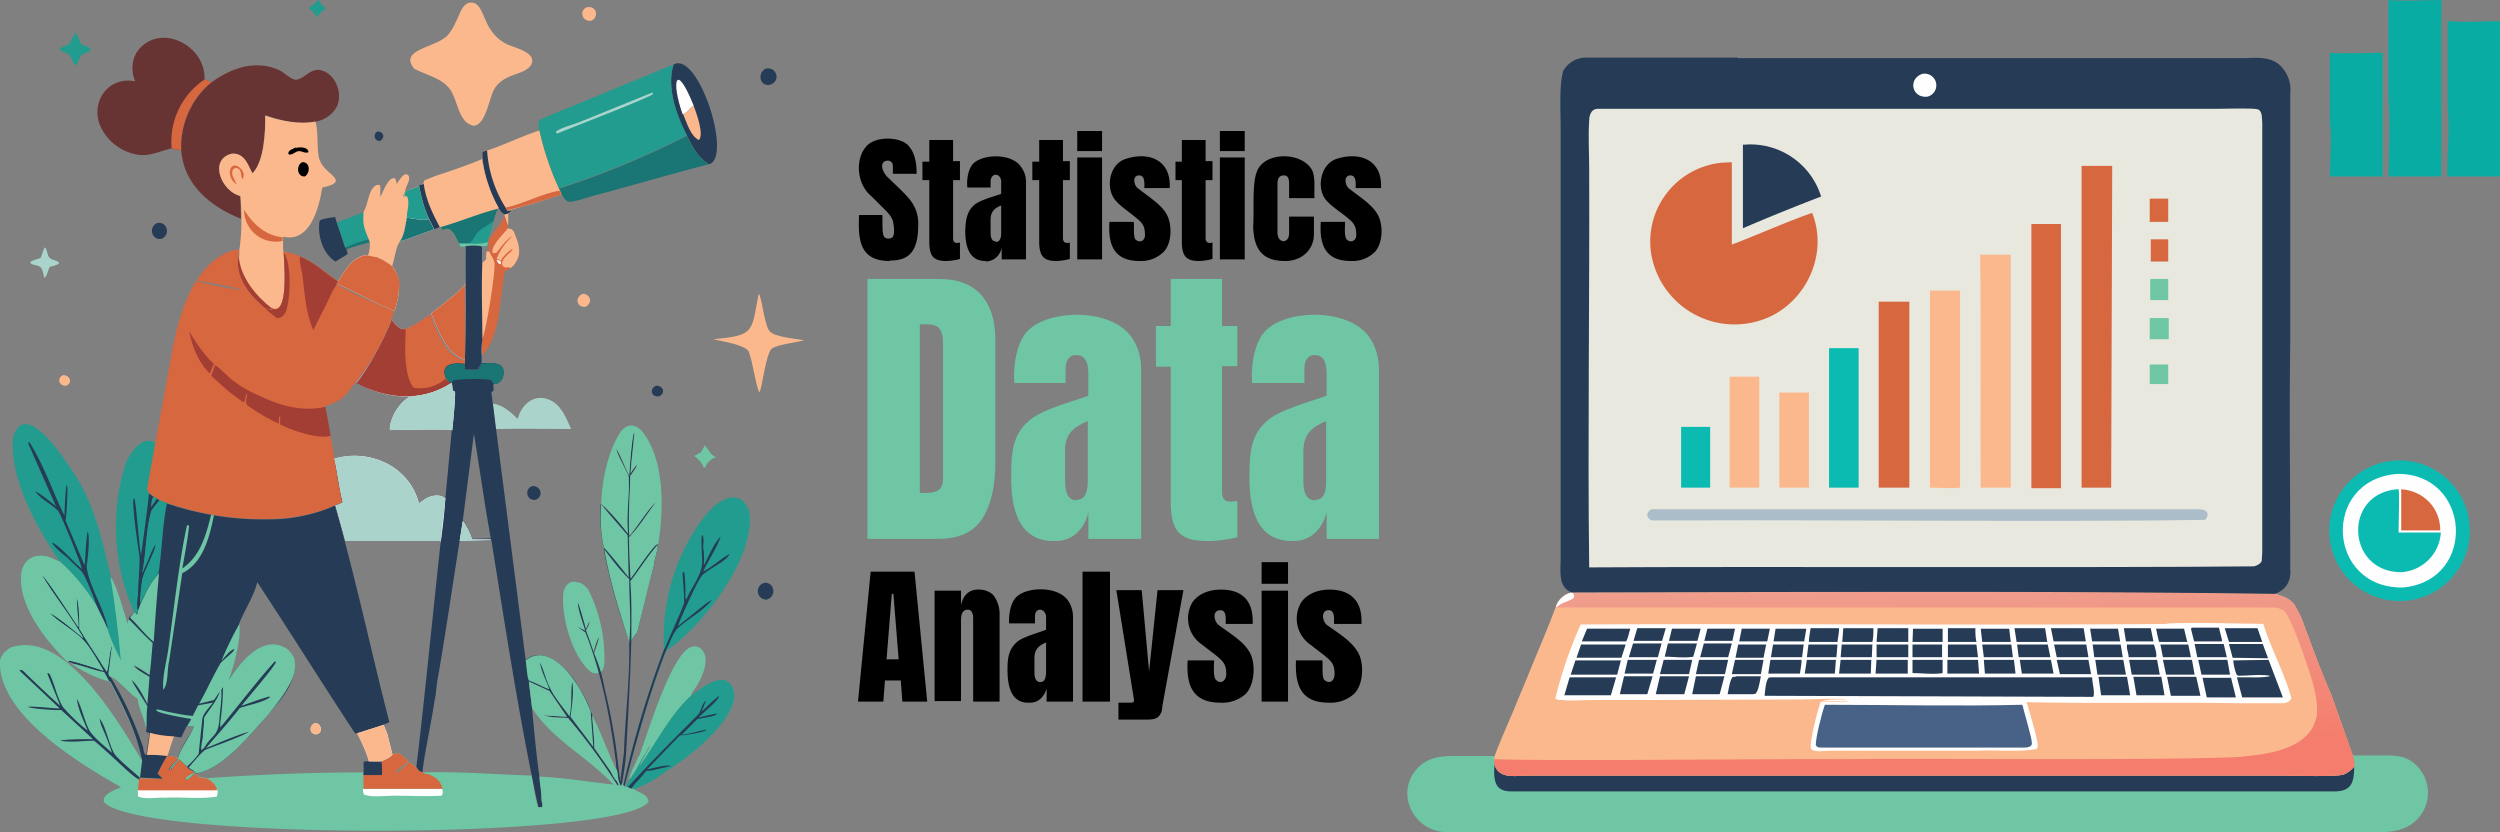 <svg xmlns="http://www.w3.org/2000/svg" data-name="Layer 1" viewBox="0 0 473.2 157.5"><rect x="0" y="0" width="473.2" height="157.5" fill="#808080" stroke="none"/><defs><linearGradient id="a" x1="4984.2" x2="4968.9" y1="-1866.3" y2="-1342" gradientTransform="matrix(.07 0 0 -.07 -.7 12)" gradientUnits="userSpaceOnUse"><stop offset="0" stop-color="#f47d6d"/><stop offset="1" stop-color="#efa392"/></linearGradient></defs><path d="M96.1 42.6c-.3-.6-.3-1.2-.6-1.7v-.3l.7-.2v2.2Z" fill="#fcb88d"/><path d="M71.4 24.9c1.2-.1 1.6 1.2.5 1.8-1 0-1.4-1.2-.5-1.8Z" fill="#263b56"/><path d="M12 71c1.2 0 1.8 1.4.6 2-1.3.2-2-1.3-.7-2Z" fill="#fcb88d"/><path d="M124.2 73c1.4 0 1.8 1.4.6 2-1.5.3-2-1.4-.6-2Z" fill="#263b56"/><path d="M60.2 0c.6.7.7 1.1 1.6 1.6A5 5 0 0 0 60 3.3c-.4-.7-1-1.3-1.6-1.8.7-.4 1.2-.8 1.7-1.5Z" fill="#219c8e"/><path d="M110.4 55.6c1.6.2 1.7 2 .3 2.5-1.7 0-1.9-2-.3-2.5Zm.6-54.2c1.8-.5 2.5 1.7 1 2.5-1.7.4-2.5-1.8-1-2.5Z" fill="#fcb88d"/><path d="M100.8 92c1.7 0 2.1 2 .6 2.6-1.8.3-2.2-2.2-.6-2.6Zm-71-49.8c1.9-.3 2.5 2.3.8 3-1.9.4-2.6-2.3-.8-3Z" fill="#263b56"/><path d="M133.4 84.3c.7.7 1 1.8 2.1 2.2-.9.4-1.7 1-2 2h-.3c-.4-1-1-1.6-1.8-2.2l1.3-.7.7-1.3Z" fill="#6ec6a4"/><path d="M144.8 110.3c1.9 0 2.2 2.7.3 3.2-2 0-2.3-2.8-.3-3.2Zm.1-97.3c2-.5 3 2.2 1 3-2 .6-2.7-2.1-1-3Z" fill="#263b56"/><path d="M8.5 46.8c.5.5.4 1.6.9 2 .4.5 1.5.4 1.8 1-.3.4-1.3.6-1.8.7-.3.6-.5 1.8-1 2.1-.2-.5-.2-1.2-.5-1.7-.4-.9-1.7-.5-2.2-1.2.3-.5 1.5-.6 2-.9.3-.6.4-1.4.8-2Z" fill="#aad3cc"/><path d="M14.2 6.2c.6.5.8 1.5 1.2 2.2.6.3 1.5.3 1.8 1-.2.4-1.3.8-1.8 1l-1 2c-.6-.2-.8-1.6-1.3-2-.3-.5-1.8-.6-1.8-1.2.5-.4 1.2-.6 1.8-.8l1.1-2.2ZM69 40.1c-.2 2.6 0 2.7 1 5.2l.2.5c-1.5.4-3.2.8-4.6 1.4l-.2-.4a54 54 0 0 1-1.6-4.7l5.2-2Z" fill="#219c8e"/><path d="m70 45.3.2.5c-1.5.4-3.2.8-4.6 1.4l-.2-.4c1.5-.6 3-1.2 4.5-1.5Z" fill="#1a7674"/><path d="m63.4 41 .3 1 1.6 4.8.3.4.2.9-2.3 1.4c-2.4-1.4-3.5-5.1-3-7.7.3-.4 2.2-.6 2.8-.7Z" fill="#263b56"/><path d="M98 79.3c.6-2.6 3-4.8 5.8-3.7 2.3.8 3.4 3.5 4.3 5.6-4.7 0-9.5-.1-14.3 0l-.5-4.8c1.8.2 3.4 1.6 4.7 2.9Z" fill="#aad3cc"/><path d="M143.6 55.6c.6.5 1 5.6 2 7 .8 1.2 5 1.5 6.6 1.8-1.7.5-4.5.7-6 1.5-1.3.8-1.9 7.8-2.5 8.4-.9-2.4-1.1-5.4-2-7.8-.8-1.3-5.2-1.9-6.7-2.3 7.9-.7 7.2-1.3 8.6-8.6Z" fill="#fcb88d"/><path d="M112 127.3c-3.6-2.7-5.7-10.3-5.4-14.6 0-1.4 1-3 2.6-2.5 1 .1 1.6.7 2.2 1.5a29 29 0 0 1 3 13.7c0 .7-.2 1.3-.7 1.9a46 46 0 0 1-1.2-3.6c.1-.5 1-2.8.8-3-.4.8-.7 1.8-1 2.8-.4-1.4-.8-2.8-1.4-4.2.3-.5.6-1 .7-1.7l-.7 1.5c-.4-1.7-1-3.4-1.5-5 0 1.2 1 4 1.4 5.3l-1.4-.7 1.5 1c1 2.4 1.7 5 2.5 7.6-.5.2-.9.2-1.4 0Zm9 15.8c1.7-4.6 5.6-17.7 9.2-20.3.9-.7 2.3-.6 2.9.5 1.2 1.8-.2 4.8-1.2 6.5-.3.5-1 1.3-1.1 1.9-3.9 3.5-6.8 9.3-9.8 13.5.3-1.2 1.4-2.6 2-4h-.1c-.4.7-.7 1.5-1.2 2.1-.8 1.5-1.5 3-2.6 4.3 0-1 1.4-3.5 1.8-4.5Z" fill="#6ec6a4"/><path d="M127.5 12.2c4.7-2.6 11.2 17.7 6.7 18.9-2.2-1.4-3-3.1-4.2-5.5-2-3.7-3.9-9.2-2.5-13.4Z" fill="#263b56"/><path d="M131.3 20c.5 1.4 2 5.4 1 6.5-1.6-.7-2.3-3.3-3-4.9.9-.3 1.2-1.2 2-1.6Z" fill="#fcb88d"/><path d="M129.2 21.6c-2.2-6.2-1.3-10.1 2.1-1.6-.8.4-1.1 1.3-2 1.6Z" fill="#fefefe"/><path d="M77 37c.3.4.3 1 .3 1.3 0 1-.1 2-.3 2.9-.3 1.7-.4 3-1.3 4.5-.8 1-1 3.4-1.5 4.7l-.3-.2-.5-.4-.3-.2-.3-.2-.3-.2-1.3-.5H71l-1-.3h-1c.3 0 .5 0 .7-.2a6 6 0 0 0 .3-2.3l-.2-.6c-1-2.5-1.1-2.6-1-5.2 1-1.5.8-4.2 2.5-5.1h.6c.2.4 0 1.7.1 2.2.5-.8 1.6-4 2.8-3.4.2.3.2.6.3 1 .4-.6 1-1.6 1.6-1.8.3 0 .4 0 .6.2.5.9-.5 2-.6 2.9v.1c-.1.3-.4.7-.4 1 .3-.1.3-.2.5-.1Z" fill="#fcb88d"/><path d="M98.2 48.1v.3c-.4 1-.7 1.8-1.7 2.4-.4.3-.6.5-1 .5l-1 7.7c-.4 2.8-1.2 6.2-3.3 8.3V49.6c.2 0 .4 0 .5-.2.3-.3.4-.4.3-.8l.1-1h.5c-.2-.7-.1-1.6-.1-2.3 1-1.4 2.3-2.7 3-4.4.3.5.3 1.1.6 1.7l.1.7c.7 0 1.1.5 1.3 1.2.5 1.2.8 2.3.7 3.7Z" fill="#d7673f"/><path d="M94 49.2c.3 0 .5.1.8.3v.5h-.2c-.3-.1-.5-.5-.6-.8Z" fill="#fefefe"/><path d="M96.2 43.3c.8-.1 1.1.5 1.3 1.2.6 1.3.9 2.5.7 3.9-.4 1-.7 1.8-1.7 2.4v-.2h-1c-1.5-.9.9-2.6 1.5-3.3V47h.1v.1H97c-.9.5-1.7 1.4-2.3 2.3-.2-.2-.4-.4-.7-.4.6-1.7 1.8-3.2 3.1-4.4-1.4.8-2.1 2-3.2 3.3h-.5s-.2 0-.2-.2c-.1-1.5 2.2-3.4 3-4.6Zm-4.8 20.6-.2.2V49.6c.2 0 .4 0 .5-.2.3-.3.4-.4.3-.8l.1-1h.5c.3.7.9 1.4 1 2.2.2 1.7-1.5 12.3-2.2 14Z" fill="#fcb88d"/><path d="M130 25.6c1.1 2.4 2 4 4.2 5.5-4.2 1-16 4.4-20.5 5.6-1.8.4-4 1.3-5.8 1.5-.8.1-1.2-.9-1.6-1.4l-.4-.7-.1-.4a163 163 0 0 0 24.2-10Z" fill="#1a7674"/><path d="M119.1 90c0-1.3.5-7 .8-8h.1c-.1 2.5-.5 5-.7 7.6l1.3-1.7c-.2.7-1 1.6-1.3 2.2 0 3.8-.4 7.5-.1 11.3 1.1-1.2 4-5.7 4.8-6.3v.1c-1.6 2.2-3 4.6-5 6.5l.3 7.8c1-1.3 4-5.9 5-6.5h.2v.1c0 1.3-.7 2.8-.7 4-1.3 4-2.1 8.4-3.2 12.6-.3.6-.7 1-1.1 1.5-.2 7.2-.6 14.3-1 21.4-.1 1.8-.4 3.5-.7 5.2 0 .3 0 .6-.3 1v-.1c-.3-.4-.4-.9-.5-1.3a15.2 15.2 0 0 1-.4-3c-1.1-8.5-2.7-16.9-5.8-24.7l-1.4-1 1.4.7c-.4-1.3-1.4-4-1.4-5.3.6 1.6 1 3.3 1.5 5l.7-1.5a5 5 0 0 1-.7 1.7l1.5 4.2c.2-1 .5-2 1-2.9l-1 3a27.5 27.5 0 0 1 2 6.5c.6 2.6 1.2 5.1 1.6 7.7.6 3 1 7 1.4 10.2l.7-5.5c.2-6.3 1-12.7 1-19v-2c-1.9-5.6-3.7-11.5-4.8-17.4v-.4a28 28 0 0 1-.6-8.3 31 31 0 0 1 5.1 5.6c-.3-3.5.3-7.2.2-10.7-.2-.8-2.4-4.4-2.4-5.2.4.2 2 4.2 2.5 5Z" fill="#263b56"/><path d="M114.4 104c1.5 2 3 4 4.7 5.6 0 4 .4 8 0 12-1.8-5.7-3.7-11.6-4.7-17.5Zm5 5.9c1.7-2.2 3.2-4.7 5.1-6.8 0 1.3-.7 2.8-.7 3.9-1.2 4.2-2.1 8.5-3.2 12.7l-1.1 1.5c0-3.8.1-7.5-.2-11.3Zm-5.1-6.2a28 28 0 0 1-.5-8.3c0 .2 4.5 5.3 5 5.9l.2 8c-.6-.8-4.3-5.4-4.7-5.6Z" fill="#6ec6a4"/><path d="M101.3 38.4 96 39.9h.8v.2l-.6.3-.7.2c-.6-.2-.8-.6-1.1-1.2-1.7-3-2.7-6.1-3.1-9.6v-1c.2-.2.6-.2.9-.3 3.3-1.1 6.5-2.7 9.9-3.8a54.8 54.8 0 0 0 3.7 11l.2.4.3.7-5 1.6Z" fill="#fcb88d"/><path d="M95.7 39.3c3.3-.7 7-2.7 10.2-3.2l.4.7a119 119 0 0 1-10.3 3l-.3-.5Z" fill="#d7673f"/><path d="m96.8 40-.6.4-.7.2c-.6-.3-.8-.6-1.1-1.2-1.7-3-2.7-6.1-3.1-9.6v-1c.2-.2.6-.2.9-.3a23 23 0 0 0 3.5 10.8l.3.6h.8Z" fill="#263b56"/><path d="M130.8 131.7c1.6-1.2 4-3.2 6.1-3 1.7.3 2.3 2.3 2 3.8-1.1 5-8.6 10.9-12.8 13.5-1.9 1.4-4 2.7-6.2 3.4h-.4c-.2-.3-.5-.3-.7-.4h-.2l-.1-.2.6-1.2c1.1-1.3 1.8-2.8 2.6-4.3.5-.6.8-1.4 1.2-2-.5 1.2-1.6 2.7-2 3.9 3.1-4.2 6-10 9.9-13.5Z" fill="#219c8e"/><path d="M132.8 134.7c1.1-1 2.1-2.1 3.3-3v.1c0 .7-3.2 3.3-3.9 4 .8-.1 3.1-.8 3.6-.7-.6.6-3 .8-3.8 1l-3 3c1.6-.2 3.1-.7 4.7-1v.1c-.5.4-4 1-5 1l-6.2 6.4c1-.1 3.6-1 4.5-.6l-2.2.5c-.8.2-1.6.4-2.5.4-.8 1.2-2.1 2.2-2.8 3.4-.2-.2-.5-.2-.7-.3 4.3-4.7 8.8-9.2 13.3-13.7.7-.8.7-2 1.5-2.7v.1l-.8 2Z" fill="#263b56"/><path d="M94.3 39.4c-.4.8-.5 1.5-.8 2.3-.4 1.4-.9 2.7-1.2 4.1v.7l-1 .1v.4l-.1-.3a10 10 0 0 0-3 0h-.9c-.2 0-.3-.3-.4-.6-.5-.7-1-2.4-2-2.7-.3-.2-.7 0-1 .2l-.6-.6-1.1.4-1-2c-1.2.4-3 0-4.2-.2.2-1 .3-1.9.3-2.9 0-.4 0-.9-.3-1.2l-.6.1c0-.3.3-.7.4-1l2.5-1 .9-.5c0-.2 0-.4.2-.6l2-.8c1.4-.4 8-2.7 8.8-3.2v-.3a28 28 0 0 0 3.2 9.6Z" fill="#fcb88d"/><path d="m83.3 43-1.1.4-1-2c-1-2.2-1.4-3.8-1.9-6.3l.9-.3c.4 3 1.7 5.7 3.1 8.3Z" fill="#263b56"/><path d="M79.3 35.1c.5 2.5.9 4.1 1.9 6.4-1.2.3-3-.1-4.2-.3 0-1.3.7-3 0-4.1l-.5.1.3-1 2.6-1Z" fill="#219c8e"/><path d="M93.5 41.7c-.4 1.4-.9 2.7-1.2 4.1v.7l-1 .1v.4l-.1-.3a10 10 0 0 0-3 0h-.9c-.2 0-.3-.3-.4-.6-.5-.7-1-2.4-2-2.7-.3-.2-.7 0-1 .2l-.6-.6c3.7-1 7.3-2.6 11-3.5-.4.7-.5 1.4-.8 2.2Z" fill="#1a7674"/><path d="M92.3 45.8v.7l-1 .1v.4l-.1-.3a10 10 0 0 0-3 0h-.9c-.2 0-.3-.3-.4-.6h1l1-.1c.9-.7 1-1.6 1.8-2.3.8-.7 2.3-1.4 2.8-2l-1.2 4.1Z" fill="#219c8e"/><path d="m92.3 46.5-1 .1v.4l-.1-.3a10 10 0 0 0-3 0h-.9c-.2 0-.3-.3-.4-.6h1c1.3 0 3.2.2 4.4-.3v.7Zm25.4 35c1.2-1.4 2.7-1.2 3.9.2 4.3 5.5 4 14.8 3 21.3h-.2c-1 .6-4 5.2-5 6.5a112 112 0 0 1-.3-7.8c1.9-2 3.3-4.4 5-6.5-1 .5-3.8 5-5 6.2-.2-3.8.1-7.5.2-11.3.4-.6 1.2-1.5 1.3-2.2-.5.5-.9 1.1-1.2 1.7.1-2.6.5-5.1.7-7.7h-.1c-.4 1-.8 6.8-.9 8.1-.4-.7-2-4.7-2.4-5 0 .9 2.2 4.5 2.3 5.3.2 3.5-.5 7.1-.1 10.7-.8-1-4.3-5.3-5.1-5.6.1-4.4 1.3-10.3 3.9-14Z" fill="#6ec6a4"/><path d="M25.4 115.9a39.7 39.7 0 0 1-1.6-28.2c.9-2 3-5.4 5.6-3.9-.4 3-1.2 5.9-1.5 8.8 0 .3.2.5.3.8l.8.6.7.4.5.3 1.5.6c-1 4.3-.9 8.8-1.6 13.2-1.7 1.7-2.4 3.7-3.6 5.8 0 .5-.2 1-.4 1.4 0 .2 0 .4-.2.6l-.5-.4Z" fill="#219c8e"/><path d="m28.2 93.4.8.6.7.4.5.3c-.5.7-1.3 1.4-1.6 2.2-1 3.4-.9 8-1.7 11.6L28 106c.3-.8 1-2.5 1.5-3-.4 2-2 4.5-2.5 6.6-.3 1.5-.4 3.1-.4 4.6l-.5 1.4c-.3-1-.1-2 0-2.8 0-2 .4-5.5.3-7.5-.5-3.3-1-6.6-1.2-10 0-.3 0-.7.2-1 .4.5.9 9.2 1.3 10.8 0 0 1.5-10.8 1.5-11.8Z" fill="#263b56"/><path d="M28.6 96c0-.7.1-1.4.4-2l.7.4-1.1 1.6Zm1.6-1.3 1.5.6c-1 4.3-.9 8.8-1.6 13.2-1.7 1.7-2.4 3.7-3.6 5.8 0-1.5.2-3.1.4-4.6.5-2 2.2-4.6 2.7-6.6h-.2c-.5.5-1.1 2.2-1.4 3l-1.1 2.4c.8-3.6.7-8.3 1.7-11.6.3-.8 1.1-1.5 1.6-2.2Z" fill="#219c8e"/><path d="M78.5 13.1c-3.3-3.8 4.1-4 6.3-6.5a10 10 0 0 0 1.5-2.5C87 2.9 87.4.7 89 .5c1.8-.2 2.3 2.2 3 3.5.8 2 2.4 3.8 4.5 4.6 1.6.6 5.6 1.7 3.8 4-1.5 1.7-4.9 1.3-6.7 4.2-1 1.6-1.6 6.8-3.9 7-3-.5-3-4.9-4.6-7-1.7-2.1-4.2-2.5-6.5-3.7Z" fill="#fcb88d"/><path d="M125.7 122.9a37.5 37.5 0 0 1 6.6-23.7c1.4-2 3.5-4.6 6-5 2-.4 3.5 1.5 3.6 3.4.7 8.4-9 21-15.7 25.5l-.4.7c-3.1 8.1-5.4 16.7-7.6 25l-.2-.2a195.5 195.5 0 0 1 7.7-25.7Z" fill="#219c8e"/><path d="M132.9 105.9c0-.9-.3-4 0-4.6h.1c.3.7.1 1.7.1 2.3.2 1.1.2 2.4.1 3.5.7-1.4 2.1-4.6 3.2-5.5-.8 2.3-2.3 4.4-3.3 6.6 1.6-.8 3.9-2.9 5-3.3-.7 1.4-4 2.8-5.2 4-.9 1-4 8-4.6 9.6.9-.6 6-5 6.4-4.9-1.5 2-4.8 3.7-6.6 5.5-.9 1.1-1.3 2.6-2 3.9v.1l-.3.7c-3.1 8.1-5.4 16.7-7.6 25l-.2-.2a195.5 195.5 0 0 1 7.7-25.7l.2-.3c.5-1.4 3.6-8 3.6-8.6 0-1.8-.2-3.5-.3-5.3 0-.2 0-.3.2-.5l.1.1c.2.9.3 3.7.2 4.7l.2.6v-.1c1-2.5 3.2-4.8 3-7.6Z" fill="#263b56"/><path d="M25.6 15.4c-.9-2-.7-4.7 1-6.4C31 4.5 39 8.9 38.7 15l1.3.6c-4 3-6 8-5.8 12.9l-1.8-.4c-2.1.5-4 1.5-6.2 1.2a9.4 9.4 0 0 1-7.4-5.9c-1.5-4.5 1.9-9 6.8-8Z" fill="#683433"/><path d="m38.8 15 1.3.6c-4 3-6 8-5.8 12.9l-1.8-.4A14.1 14.1 0 0 1 38.8 15Z" fill="#d7673f"/><path d="M11.3 106.3c-4.2-6.2-9.7-16-8.8-23.6C5 74.8 13.3 88.5 15 91.2c3.2 5.6 4.5 11.8 6 18 .9 5.3 1.5 10.6 2 16-.8-1.5-2.2-4.4-2.6-6-.6-1.6-1.5-3.1-2.2-4.6a41.8 41.8 0 0 0-6.8-8.3Z" fill="#219c8e"/><path d="m10.8 96.3-5.3-12c-.1-.2-.2-.4 0-.7 2.8 4.3 4.4 9.4 6.7 14 0-.7.2-5.4.4-5.7h.1c.2.3-.1 6-.3 6.6L16 107l.1-.7c0-.7.3-5.4.5-5.7.5 1 0 5.4-.2 6.6.3 3.6 3.5 8.2 4 11.9l-2.2-4.7c-.3-1-2-5.4-2.8-6.3l-2-1.9c-1.1-1.2-2.7-2-3.5-3.4l.1-.1c1.7 1 3.9 3.7 5.5 5-.2-1.2-4-10.4-4.5-11-1.1-1.2-3.6-2.4-4.3-3.7h.1-.1v.1h.2c1.4.8 2.8 2 4 3Z" fill="#263b56"/><path d="M127.5 12.2c-1.4 4.2.6 9.7 2.5 13.4-7.8 4-16 7.3-24.2 10a55.2 55.2 0 0 1-3.7-11c-.2-.7-.4-1.8.5-2.1 2.6-1.2 5.3-2.2 7.9-3.3l17-7Z" fill="#219c8e"/><path d="m123.5 17.5.1.3c-.2.5-16.3 6.7-18.2 7.5l-.2-.4c1.4-.9 3-1.2 4.5-1.8l13.8-5.6Z" fill="#aad3cc"/><path d="M40 15.6c3.7-2.7 8.4-4.4 12.9-2.3.9.4 2.1 1.8 3.2 1.8 1.7-.3 2.7-2.3 4.7-1.8 2.7.7 4.1 4.3 3 6.8-2.5 4.7-9.4 3.2-13.6 1.7 0 3-.2 8.8-2.4 11-.7-1-1.4-4-4-3.7-4.4 1.2-1.8 7.2 1.7 8l.1 4.3c-5.7-2.2-10.9-6.5-11.3-13-.2-4.8 1.9-9.7 5.7-12.8Z" fill="#683433"/><path d="M50.2 21.9c3 1 6.4 1.7 9.5 1.1.7 2.2.1 6 .9 7.5 1 2.6 5.9 3.8.4 5-.6 3.8-2.3 10.5-7.4 9.3 0 .5-.1 2.6.1 3v.2c.1 1.7 1 12-2.2 10.4v.2h-1.2c-2.8-2.4-6-6.3-5-10.2v-1c.5-3.4.5-7 .2-10.3-3.5-.8-6.1-6.8-1.7-8 2.7-.3 3.3 2.7 4 3.7 2.2-2.2 2.5-8 2.4-11Z" fill="#fcb88d"/><path d="M43.5 32.6c.2-2.8 3.5-.3 2.4 1.3-.4-.4 0-2-1.2-2.1-.8 0-.8.9-.7 1.4l.8 1.7a2.7 2.7 0 0 1-1.3-2.3Z" fill="#d7673f"/><path d="M56 28c.8-.2 2.3-.2 2.4.8-.6.3-1.2-.2-1.8-.2-.7 0-1.3.9-2 .6-.2-.8.9-1 1.4-1.3Zm1.2 2.7c1.5-.1 1.6 2 .5 2.7-1.5.1-1.7-2.1-.5-2.7Z"/><path d="M50.3 58.5c-2.9-2.3-6.1-6.2-5.1-10.1.2 4 3.3 7.7 6.3 10v.2h-1.2Z" fill="#a33e35"/><path d="M46.2 39.7c1.6 2.6 4 4.9 7.3 5.2v.7a6 6 0 0 1-7.3-6Z" fill="#d7673f"/><path d="M74.7 58.9c-3.7-1.5-7.3-3.6-11-5.2l.3-.4c1.2-2 2.6-4.5 5.1-5h.4l.4.1 1 .2h.3l1.3.6.3.2.3.2.3.2.5.4.3.2c2.1 2.3 1.3 5.7.5 8.5Zm7.5-15.5c-2.2.7-4.4 1.7-6.5 2.3.9-1.4 1-2.9 1.3-4.5 1.3.2 3 .6 4.2.3l1 2Zm9 6.2v14.5c0 1-.1 2.2 0 3.2v1.4l-.8 1.2H88v-1c-2-.4-4.7 0-3.6 2.7l1 1c-5.6 3.6-12.3 3-18-.2 2-2 5.8-9.2 6.7-11.9.5.6 1.3 1.7 2.2 1.8h.4a20 20 0 0 0 4.7-2.8c1.3 3.2 2.7 8 6.6 8.8v-.2c-3.7-1.2-5-5.6-6.4-8.8 1.4-1 5.8-4.4 6.4-5.5l.1-7c.6-.2 2.6-.3 3 0l.2.2v2.6Z" fill="#fefefe"/><path d="M82.2 43.4c-2.2.7-4.4 1.7-6.5 2.3.9-1.4 1-2.9 1.3-4.5 1.3.2 3 .6 4.2.3l1 2Z" fill="#1a7674"/><path d="M88 68.1c-3.7-1.2-5-5.6-6.4-8.8 1.4-1 5.8-4.4 6.4-5.5 0 4.7.2 9.6 0 14.3Z" fill="#d7673f"/><path d="M91.3 49.6c-.2 4.8 0 9.7 0 14.5-.1 1-.2 2.2-.1 3.2v1.4l-.8 1.2H88V68c.2-7.1 0-14.2.1-21.4a10 10 0 0 1 3 0l.2.3v2.6Z" fill="#263b56"/><path d="M75.5 54.7c0 1.4-.4 2.8-.8 4.2-3.7-1.5-7.3-3.6-11-5.2l.3-.4c1.2-2 2.6-4.5 5.2-5h.3l.4.1 1 .2h.3l1.3.6.3.2.3.2.3.2.6.4.2.2a5.5 5.5 0 0 1 1.4 4.3Z" fill="#d7673f"/><path d="M84.7 69.3c-.7.6-.7 1.6-.3 2.4l1 .8c-5.6 3.7-12.3 3-18 0 2-2.1 5.8-9.3 6.7-12 .5.6 1.3 1.7 2.2 1.8h.4a20 20 0 0 0 4.7-2.8c1.3 3.2 2.7 8 6.6 8.8v.6c-1.1-.1-2.4-.4-3.3.4Z" fill="#a33e35"/><path d="M88 68.9c-2-.4-4.7 0-3.6 2.7a4 4 0 0 1-.7.6 7.5 7.5 0 0 1-5.4 1.2c-2-2.6-1.6-8-1.5-11.1a20 20 0 0 0 4.6-2.8c1.3 3.2 2.7 7.9 6.6 8.8v.6ZM74.6 59l-.5 1.4a45 45 0 0 1-6.8 11.9c-2 2.8-2.5 3.5-5.8 4.6l1 5.5.8 4.3c.5 2.8.9 5.6 1.6 8.3l-1.4.6c-3.6 1.7-8 2.5-12 2.6a54 54 0 0 1-19.8-3l-1.5-.6-.5-.3-.7-.4-.8-.6v-.1a1 1 0 0 1-.3-.7c.9-5.7 3.6-19.7 4.6-25.7 1-4.9 2-9.3 4.6-13.6a77 77 0 0 0 8.6 1.7c-.7-.5-7.2-1.6-8.5-1.8 1.8-2.8 4.6-5.5 8-5.9v1c-1 4 2.2 7.9 5 10.2.5 0 1 .2 1.3.1v-.2c3.2 1.5 2.3-8.7 2.2-10.4v-.3c1 .2 2 .4 3 .9 2.8 1 4.8 3.1 7.3 4.7l-.3.4v.2c3.4 2 7.2 3.5 10.9 5.2Z" fill="#d7673f"/><path d="M35.8 62.7c1.3 2.2 2.8 4.4 4.7 6.2a7 7 0 0 0-.6 1.4l-.1.3h-.2c-2-2-3.3-5.1-3.8-8Zm18-14.7c.2.1.2.2.3.5 1 2.2.9 8.2 0 10.5-.3.7-1 1.3-1.7 1.2a31 31 0 0 1-2.1-1.7c.4 0 1 .2 1.3.1l-.1-.2c3.2 1.5 2.3-8.7 2.2-10.4ZM64 53.3l-.3.4v.2c-.6.8-1 1.7-1.4 2.6l-3 6c-1.5-3.5-1.6-7-2.1-10.7-.2-.9-.6-2.5-.4-3.2 2.7 1 4.7 3.1 7.2 4.7Zm-1.4 29.2h-.2c-2 .7-7.5-1.1-9.4-2.2 0-.4.1-1.2 0-1.6-.3.4-.2 1-.2 1.5a35 35 0 0 1-6-3.5c-.5-.5 0-1.6 0-2.2-.4.2-.3 1.2-.6 1.6H46a43 43 0 0 1-6-5l.7-2c.5.2 2.5 2.2 3 2.6 1.6 1.3 3.3 2.3 5.1 3.1h.1c4 2 8.3 3.2 12.7 2.2l1 5.5Z" fill="#a33e35"/><path d="M116.8 147.9c-.6-.6-1-1.6-1.5-2.3l-2.8-4c0-2-.3-4.1-.4-6.3l-.3-.7c-.3-1.5-2.2-4.4-3-5.8-2-2.7-5.8-6.6-9.3-3.9L93 74.2l.4-.2v-1.3a2 2 0 0 0 1.3-.5l.1-.2c.2-.1.3-.4.4-.6v-.2l.1-.3c.1-.5 0-1.2-.4-1.6-.8-.8-2.7-.5-3.7-.6l-.8 1.2H88v-1c-2.1-.4-4.8 0-3.6 2.7l1 1a16.6 16.6 0 0 1-8.1 2.5v.1a8.7 8.7 0 0 0-3.5 5.5v.6h11.7v.2l-1.2 12.8-.4-.1c-.4-.3-.7-.3-1.3-.3a5 5 0 0 0-3.4 1.5c-1.8-7-9.1-10.4-15.9-8.6.5 2.8.9 5.6 1.5 8.3l-1.3.7c.6 2.1 1.3 4.3 1.8 6.6h18l.1.3c-1 9-3.5 34-4.6 42.5l.5.8c.3.1.4.2.7.1 0-1.7 1.9-10.7 2.2-13.2.3-1.3.4-2.8.6-4.2 1-5.2 3.3-20.8 4.2-26.3l6-.2c2.7 16.8 5.3 34 8.9 50.6h.6c.4-.3 0-1 0-1.4 0-1.5-.3-3-.4-4.4-.6-4.3-1-8.7-1.4-13l-.6-5 3.9 1.8 3.3 4.8-4.4-.2c1.4.4 3.1.4 4.6.5 3.4 4 6.6 8.3 9.4 12.8h.2c0-.3-.2-.5-.3-.8ZM89.4 102c-.5-1.3-1-2.5-1.8-3.5l2.1-16.4c1.1 6.6 2 13.3 3.2 19.8l-3.5.1Z" fill="#263b56"/><path d="M91.2 68.8c1 0 2.9-.3 3.7.5 1.1 1.2.2 3.4-1.4 3.4L93 72c-.6-.4-6.2-.3-7.1 0-.2 0-.3.2-.3.5h-.1c-.4-.2-.8-.5-1.1-.9C83.3 69 86 68.5 88 69v1h2.4c.3-.4.6-.7.8-1.2Z" fill="#1a7674"/><path d="m93 102.2-6 .2.6-3.8c.8 1 1.3 2.2 1.8 3.5h3.5v.1Z" fill="#fefefe"/><path d="m93 102.2-6 .2.6-3.8c.8 1 1.3 2.2 1.8 3.5h3.5v.1Z" fill="#aad3cc"/><path d="M99.5 125c3.5-2.8 7.3 1 9.2 3.8a28 28 0 0 1 3.1 5.8l.5 6.8-4.3-5.7c.2-2 .7-4.6.3-6.6-.3 2 0 4.5-.5 6.5-1-1.4-3-3.8-3.6-5.2-.9-1.6-1.2-3.5-2-5 .3 1.8 1.2 3.4 1.8 5.1-1.3-.5-2.5-1.2-3.9-1.7-.3-.4-.5-3.1-.6-3.9Z" fill="#6ec6a4"/><path d="m84 94.2.3.1c-.2 2.8-.5 5.7-.9 8.4v-.3h-18l-1.9-6.7c.5-.1 1-.4 1.4-.6-.7-2.7-1-5.6-1.6-8.3 6.8-1.9 14.2 1.5 16 8.5 1-.8 2-1.5 3.4-1.5.5 0 .8.1 1.3.3Zm1.6-12.8v.1l-.1-.1c-.3-.2-10.6 0-11.7 0v-.7a8.7 8.7 0 0 1 3.5-5.5v-.1c3-.2 5.7-1 8.2-2.6.2.5 0 1.3.4 1.6h.2c.2.4-.4 6.6-.5 7.3Z" fill="#fefefe"/><path d="M85.6 81.4v.1l-.1-.1c-.3-.2-10.6 0-11.7 0v-.7a8.7 8.7 0 0 1 3.5-5.5v-.1c3-.2 5.7-1 8.2-2.6.2.5 0 1.3.4 1.6h.2c.2.4-.4 6.6-.5 7.3Zm-1.3 13-.9 8.3-.1-.3h-18c-.5-2.3-1.1-4.5-1.8-6.7.5-.1 1-.4 1.4-.6-.7-2.7-1-5.6-1.6-8.3 6.8-1.9 14.1 1.5 16 8.5 1-.8 2-1.5 3.4-1.5.5 0 .8.1 1.3.3l.3.2Z" fill="#aad3cc"/><path d="M122.7 151.8c-5.1 7.2-97 7.3-103 0a.8.8 0 0 1 0-.7c.4-1 2.2-1.7 3.2-2.1C15 144.5-.5 135.2 0 125v-.1l.1-.2.1-.2v-.2l.2-.1v-.2l.2-.2v-.1l.2-.2.6-.5.1-.2h.2l.2-.2c10.3-3.7 20.5 14 25 21.4-1-5.3-3.6-10.2-6.1-15-1.9-.3-6-2.3-7.5-3.6l-.5-.1c-4-3.9-9.3-10.5-8.8-16.5.3-3.4 3.3-4.4 6-3 .4.2.8.4 1.2.4 2.7 2.4 5 5.3 7 8.4.7 1.5 1.5 3 2.1 4.6.4 1.5 1.8 4.5 2.6 6-.5-5.4-1.1-10.7-2-16 1.5 2.8 2.3 6 3.2 9l.3-1 4.6 4.5-.5 6.1-3-1.9v.1l-.1-.2v.2c.8.9 2 1.5 3 2.1l-.4 5.2c-.8-1.5-1.7-3.4-3-4.6.7 1.6 2 3.4 3 5-.1 1.3 0 3.4-.3 4.4-.2-1.9-1.4-3.8-1.6-5.8-1-.7-1.8-1.5-2.6-2.3-.6-.5-2-2-2.7-1.9 2.5 4.3 4.7 8.7 6.1 13.4.1.3.3 1.3.6 1.4h.3c1.2 0 2.5 0 3.7.2h.2a4 4 0 0 1 2 .4v.2c-.3.4-1.6 1.5-1.6 2h.1l1.7-2c.6.4 1 1 1.5 1.4l.3.4 1.3.7c-.7.3-1.3.7-1.8 1.2l-.1.1h.1v.2c.5-.1 1.5-1.4 2-1.3l.6.7 1.4.2c9.9-.7 19.7-1.1 29.5-1.1V145c0-.3 0-.5.2-.8 1-.3 2.1 0 3.2-.1.6-.2 1.8-.7 2.2-1.3a2 2 0 0 1 1.2-.2c.8.4 1.3 1 1.9 1.6-.7.3-2 1.3-2.5 1.9v.2c.5 0 2-1.6 2.5-2 .5.2 1 .6 1.4 1l.6.7.6.2c6.7-.2 14.1.4 20.6.6.3 1.3.8 5 1.3 6h.6c.4-.3 0-1 0-1.4 0-1.5-.3-3-.4-4.4 4.7.2 9.4 1 14 1.5-4.8-5.2-11.5-8.4-15.4-14.5l-.6-5 3.9 1.8 3.3 4.9-4.4-.3c1.4.5 3.1.4 4.6.5 3.4 4 6.6 8.4 9.4 12.8h.2c0-.3-.2-.5-.3-.8-.6-.5-1-1.6-1.5-2.3l-2.8-4c0-2-.3-4.1-.4-6.2 1.7 3.3 2.9 7 4.6 10.3v-.2c.2.5.3 1.3.3 1.9l.4 1.3h.1c.3-.2.3-.5.3-.8v-.1l.1.8.3.3h.1l.2-.1.1.2h.2l.7.3h.4c.9.7 2 .8 2.6 1.7.2.3.3.5.2.8Z" fill="#6ec6a4"/><path d="M68.7 149.3h15c.1.4.2 1-.1 1.3-3 .2-6 0-8.9 0-1.7 0-4.2.4-5.8-.2-.2-.4-.2-.8-.2-1.1Zm-42.5.2h15c0 .5 0 1-.2 1.3-3.2.5-6.7 0-10 .2-1.3-.1-3.8.4-4.9-.3v-1.2Z" fill="#fefefe"/><path d="M41.1 149.6h-15l.1-1 .1-1 .1-.3 4.3.1-.9-1 1.7-3.3h.2a4 4 0 0 1 2 .4v.2c-.3.4-1.6 1.6-1.6 2h.2c.5-.6 1.1-1.2 1.6-2l1.5 1.4.3.4 1.3.8c-.6.2-1.3.6-1.8 1v.4c.5 0 1.5-1.3 2-1.2l.6.7 1.5.2c.9.6 1.6 1.1 1.8 2.3Zm42.7-.3h-15v-5c1-.4 2.3 0 3.3-.2.7-.2 1.8-.7 2.2-1.3a2 2 0 0 1 1.2-.2c.8.4 1.3 1 1.9 1.6-.7.3-2 1.3-2.5 1.9v.2c.5 0 2-1.6 2.5-2 .5.2 1 .6 1.4 1l.6.7.6.2.5.3c.5-.1 1.5.4 2 .8.7.5 1 1.1 1.3 2Z" fill="#d7673f"/><path d="M72.3 146.7h-3.5v-2.5c1-.3 2.3 0 3.3-.1.3.3.2 2 .2 2.6Zm-42.5-.3 1 1-4.4-.2v.4c-1-.5-1.9-1.4-2.6-2-1.4-1.3-4.6-4.3-6-5.4-2.1 0-4.3.4-6.4 0 .8-.3 5.1-.3 6.2-.3l-6-5.5h-1c-.8 0-4.9-.3-5.3-.6.6-.2 5 .3 5.9.3v-.1l-6.8-6.4c-.2-.2-.6-.5-.7-.8H4c.4.1.7.5 1 .8l4.2 4 2.2 2-2.4-6v-.2c.3 0 .4.2.5.4.9 1.9 1.3 4.2 2.4 6a34 34 0 0 0 4.7 4.5c-.6-1.5-2-4.4-2-6 .9 1.7 1.4 4.2 2.3 5.9.7 1.3 3.1 3.2 4.3 4.3a51 51 0 0 0-1.3-3.5c-.4-1-1-2-1-3 1.3 2 1.6 4.5 2.7 6.6.6 1 3.9 3.7 4.9 4.6l.4-3.2c-1-5.3-3.5-10.2-6-15a20 20 0 0 1-7.5-3.6l-.5-.1v-.2c.5-.2 5.9 1.6 6.7 1.8-1-1.6-2.5-4.3-3.7-5.6-1.8-2-4.7-3.4-6.5-5.2 1 .2 5.4 3.9 6.4 4.7-2.2-4-5.8-8.4-7.8-11.8v-.1c.7.3 6 8.6 6.9 9.8 0-1-.5-5.1-.3-5.6.5 1.7.5 4 .5 5.9l3.8 6c.5.8 1 1.4 1.3 2.2.4-.7.5-3.8 1-5.1 0 1.8-.3 3.7-.6 5.5a65.9 65.9 0 0 1 6.5 13.9c0 .3.2 1.3.5 1.4h.3c1.2-.1 2.5 0 3.7.2a36 36 0 0 0-1.7 3.2Z" fill="#263b56"/><path d="M13.3 125.5c2.2.4 4.2 1.3 6.4 1.7l.3.5.7 1.3a21 21 0 0 1-7.4-3.6Z" fill="#6ec6a4"/><path d="m25.5 126-.1-.2v.2c.8.9 2 1.5 3 2.1l-.4 5.2c-.8-1.5-1.7-3.4-3-4.6.8 1.6 2.1 3.4 3 5-.1 1.3 0 3.4-.3 4.5-.1-2-1.4-3.9-1.6-5.9-1-.7-1.7-1.5-2.6-2.3-.6-.5-2-2-2.7-1.9l-.3-.5.7-5.5c-.6 1.3-.7 4.5-1 5-.4-.6-1-1.3-1.3-2-1.3-2-2.7-4-3.9-6.1 0-1.8 0-4.2-.5-6-.2.6.2 4.7.3 5.7-.8-1.2-6.2-9.5-6.8-9.8 2 3.6 5.6 8 7.8 12-1-1-5.4-4.6-6.3-4.9v.1c1.8 1.8 4.6 3.3 6.4 5.2 1.2 1.3 2.7 4 3.7 5.7-.8-.3-6.2-2.1-6.6-2v.3c-4-3.9-9.4-10.5-8.9-16.5.3-3.3 3.3-4.4 6-3l1.2.5c2.7 2.3 5 5.2 6.9 8.3.7 1.5 1.6 3 2.2 4.6.4 1.6 1.8 4.5 2.6 6-.5-5.4-1.1-10.7-2-16 1.5 2.8 2.2 6 3.2 9 0-.4.2-.7.3-1l4.5 4.5c0 2-.3 4.1-.5 6.1l-3-1.9Z" fill="#6ec6a4"/><path d="M25.4 125.8v.2-.2Zm35.1 11.5c.5.6.1 1.4-.5 1.7h-.3c-1.2-.2-1.2-1.6-.2-2.1h.3c.3 0 .6.2.7.4Z" fill="#263b56"/><path d="M74.3 142.8c-.4.6-1.5 1-2.2 1.3h-2.3c-.3-1.4-1-2.8-1.6-4.1l-.6-1.2a2 2 0 0 1-.4 0c-6.2-9.4-12.3-19.2-18.5-28.6-.7 2.8-2.5 5.4-3.5 8 .4 2.7-1 8-2 10.6 2.3-3.4 6.5-8.7 11.1-5.8.6.4 1 1 1.3 1.7 1 5-3.5 8.7-6.3 12.2-2.9 3.3-7.3 8.4-11.7 9.4l-.4.1c-.5-.1-1.5 1.2-2 1.2v-.2a6 6 0 0 1 1.8-1.2l-1.3-.7-.3-.4-1.5-1.4-1.6 2H32c0-.5 1.3-1.6 1.7-2v-.2c.3-1.8 2.2-4.1 3-6h-1.4l-1 2.1-1.3-.2c-.4.3-1.1 3-1.4 3.6l-.2.1a22 22 0 0 0-3.7-.2l.6-4.2c-.2 0-.5 0-.6-.2-.1-.1 0-.2 0-.4.1-1 0-3.2.2-4.4-.9-1.6-2.2-3.4-3-5 1.3 1.2 2.2 3 3 4.6l.4-5.2c-1-.6-2.2-1.2-3-2.1 1.1.5 2.1 1.2 3 1.8.3-2 .4-4 .6-6.1-1.6-1.4-3-3-4.5-4.5v-.3l1-1c.1.2.2.3.4.3.2-.1.2-.3.3-.5l.4-1.4c1.1-2 1.9-4 3.5-5.8.7-4.4.7-8.9 1.6-13.2a56.6 56.6 0 0 0 19.8 3c4 0 8.5-1 12-2.6 3.9 13.6 6.8 27.4 10.3 41l-1.2.5.7 1.7 1 4Z" fill="#263b56"/><path d="M33 139.4c-.3.3-1 3-1.3 3.6l-.1.1a22 22 0 0 0-3.8-.2l.6-4.2c1 .3 2.2.5 3.3.6l1.4.1Z" fill="#fcb88d"/><path d="M40 97.5h.5c-.8 4-2 9-6 11L32 125.2c-.4 1.7-.1 3.8-1 5.3h-.1c-.2-2.7.7-5.4 1-8 1-7 2-16.3 3.5-23.1l.4.1c-.3 2.7-.8 5.4-1.3 8.1 3.5-2.4 4.5-6.4 5.5-10.3Zm-9.9 11a465 465 0 0 0-1 13c-1.7-1.4-3-3.2-4.5-4.6l.8-1 .5.4c.2-.2.2-.4.2-.6l.5-1.4c1-2 1.8-4 3.5-5.8ZM40.3 133c-.6.8-1.8 2-2 3l-.7 6.7a17 17 0 0 1-2.2 2.4l-1.5-1.4-1.7 2h-.1c0-.5 1.3-1.6 1.6-2v-.2c.4-1.8 2.3-4.1 3-6h-1.3l.8-1.4c-1-.2-6-1-6.6-1.6v-.2h.2c.5 0 1.3.3 1.8.4 1.6.3 3.2.7 4.9.8l1-2 2.8-.5Z" fill="#6ec6a4"/><path d="M54.1 130.8a49.3 49.3 0 0 1-4.8 6.1c-2.9 3.3-7.3 8.4-11.7 9.4h-.4c-.5 0-1.5 1.3-2 1.3v-.4a6 6 0 0 1 1.8-1c-.4-.4-.9-.6-1.3-.9.8-.9 2.3-2.8 3.2-3.4 1-.4 7.2-2.6 8.2-3.4-2.7.8-5.4 2-8.1 3.1 2.1-2.5 4.4-5 6.4-7.6 1.8-.6 4.2-1 5.7-2-.2-.2-.2-.2-.4-.1l-1.6.5-3.4 1.2c1.1-1.4 6-7.1 6.5-8.2v-.2H52c-3.5 3.9-6.9 8.4-10.3 12.5v-.9c.3-2.3.5-4.5.5-6.8l-.3.6c.1 2-.3 4-.4 6-.3 2.4-1 2.4-2.3 4.1l-.6.9-.5.4c-.1-.7.2-1.8.3-2.6 0-1.2.3-2.4.2-3.5.9-1.5 2.6-3.4 3-5l-1.1 1.6-2.8.7c1.4-2.5 2.6-5.2 4-7.6.5-.7 2.5-2.1 2.7-2.7h-.1c-.6 0-1.9 1.6-2.4 2.2a67 67 0 0 1 3.4-7c.4 2.7-1 8-2 10.6 2.2-3.4 6.5-8.8 11-5.9.6.5 1 1 1.4 1.8.5 2.4-.3 4-1.5 6Z" fill="#6ec6a4"/><path d="M60.7 138.2c0 .4-.3.6-.7.8h-.3c-1.2-.2-1.2-1.6-.2-2.1h.3c.3 0 .6.2.7.4.2.3.3.6.2.9Z" fill="#fefefe"/><path d="M60.7 138.2c0 .4-.3.6-.7.8h-.3c-1.2-.2-1.2-1.6-.2-2.1h.3c.3 0 .6.2.7.4.2.3.3.6.2.9Z" fill="#fcb88d"/><path d="M74.3 142.8c-.4.6-1.5 1-2.2 1.3h-2.3c-.3-1.4-1-2.8-1.6-4.1l-.6-1.2 5-1.6.7 1.7 1 4Z" fill="#fefefe"/><path d="M74.3 142.8c-.4.6-1.5 1-2.2 1.3h-2.3c-.3-1.4-1-2.8-1.6-4.1l-.6-1.2 5-1.6.7 1.7 1 4Z" fill="#fcb88d"/><path d="M441.1 98.1a13.3 13.3 0 0 1 24.3-4.8 13.3 13.3 0 1 1-24.3 4.8Z" fill="#0bbbb2"/><path d="M453.7 89.7c14-.2 15.3 20.1 1.2 21.5-14.5.3-15.6-20.3-1.2-21.5Z" fill="#fefefe"/><path d="M454.5 92.6c4.2.3 7.4 3.5 7.4 7.8h-7.4v-7.8Z" fill="#d7673f"/><path d="M454 92.6c.2.2 0 7.2 0 8.2h8a8 8 0 0 1-7.5 7.5c-10.4 0-11.1-15-.6-15.7Z" fill="#0bbbb2"/><path d="M445.3 143h4.6c2.8 0 5.3-.3 7.5 1.9a7.2 7.2 0 0 1 0 10.3c-3 3-7.4 2.2-11.2 2.3H274.4c-6.7.4-10.8-7.5-5.8-12.4 2.4-2.2 5.2-2 8.3-2h6v1.3c.6 3.4 4.4 2.3 7 2.4h141.6c2.5 0 10.4.3 12.1-.2.8-.3 1.4-1 2-1.5.1-.8 0-1.4-.3-2.2Z" fill="#6ec6a4"/><path d="M282.9 144.4c.6 3.4 4.4 2.3 7 2.4h141.6c2.5 0 10.4.3 12.1-.2.8-.3 1.5-1 2-1.5 0 2.8-.4 4.7-3.7 4.7H286.2c-.9 0-1.9-.1-2.6-.8-1-1.1-.8-3.2-.7-4.6Z" fill="#263b56"/><path d="M452.2 0c2.8.3 7 0 9.9 0v33.4h-10c0-4.8.4-9.8 0-14.7V0ZM441 10c2.9.2 7 0 10 0v23.4h-10c0-3.4.4-7 0-10.3V9.9Zm22.3-6c2.8.3 7 0 9.9 0v29.4h-10c0-4.2.5-8.7.1-13V4Z" fill="#08aca3"/><path d="M297.7 112.2c43.5-.1 89.5-.4 133 .2 1.7.6 3.2 1 4 2.8 1 1.6 1.5 3.5 2.2 5.2a201.4 201.4 0 0 0 4.4 11.2l4 11.3c.2.8.4 1.4.3 2.2a5 5 0 0 1-2 1.5c-1.7.5-9.6.2-12.1.2H289.8c-2.5-.1-6.3 1-7-2.4v-.7l.1-.6c1.3-3.5 2.9-6.9 4.3-10.4l1.8-4.3c1.8-4.5 3.8-9 5.5-13.6a4 4 0 0 1 2.8-2.6h.4Z" fill="#fcb88d"/><path d="M297.7 112.2c43.5-.1 89.5-.4 133 .2 1.7.6 3.2 1 4 2.8 1 1.6 1.5 3.5 2.2 5.2a201.4 201.4 0 0 0 4.4 11.2l4 11.3c.2.8.4 1.4.3 2.2a5 5 0 0 1-2 1.5c-1.7.5-9.6.2-12.1.2H289.8c-2.5-.1-6.3 1-7-2.4v-.7c11.6.4 53.2-.1 65.6 0 17.8-.2 57.8.3 75.1-.4 5.4-.5 13.8-1.3 15-7.8.2-1.7-.1-3.7-.5-5.3-.6-2.6-4-12.6-5.5-14.4-.4-.5-1.3-.7-1.9-.8h-136l-.1-.2a4 4 0 0 1 2.8-2.6h.4Z" fill="url(#a)"/><path d="M297.4 112.2h.3c.1.3.3.5.2.9-.8.8-2.2.8-3.2 1.8h-.2a4 4 0 0 1 2.8-2.7Zm112.9 5.8c6-.2 12 0 18.1.1 1.5 4.8 4 9.3 5.3 14-.2.7-1 1-1.5 1h-8.9c-11.3-.2-28.5.1-39.7-.2.5 1.6 2 6.7 2.1 8.1 0 .5 0 .5-.3.8-3.7.6-7.5.1-11.2.3h-28c-.8 0-2 .2-2.7 0-.2 0-.6-.2-.7-.4-.4-1 1.3-7.5 1.8-8.8l5.5-.1c-.4-.2-4.7 0-5.5 0 1.7-.5 3.3-.4 5-.4-.9-.3-7.6 0-9.3 0l-29 .1h-10.1c-1.8 0-3.7.2-5.5 0-.5 0-1 0-1.3-.3a80 80 0 0 1 4.8-14c37-.2 74 .2 111-.1Z" fill="#fefefe"/><path d="M323.2 119h5.2l-.5 2.3h-5.3l.6-2.4Zm6.5 0h5.3l-.5 2.4h-5.3l.5-2.5Zm-13.2 0h5.4l-.6 2.3h-5.4l.6-2.4Zm79.6 3h5.3l.4 2.4h-5.4l-.3-2.4Zm6.6 0h5c.2.6.6 1.8.4 2.4h-5.2c0-.6-.2-1.1-.3-1.7 0-.3-.1-.5.1-.8Zm-92.8-3.1h5.4l-.7 2.4h-5.4l.7-2.4Zm92.1 0h5.1l.5 2.5h-5.2l-.4-2.5Zm-59.7 3.1h5.5l-.2 2.4H342l.3-2.4Zm32.9 0h5.5l.3 2.4h-5.5l-.3-2.4Zm33.7 0h5.3l.5 2.4h-5.3l-.5-2.5Zm-40.2 0h5.4l.3 2.4h-5.7V122Zm-39.7 0h5.3l-.5 2.5h-5.3l.5-2.5Zm79.1-3h5.3l.6 2.5h-5.3c-.3-.8-.4-1.7-.6-2.5Zm-46.1 3h5.6v2.4H362V122Zm33.6-3h5.3l.4 2.4H396l-.4-2.5Zm-73.1 2.8h5.3l-.7 2.6h-5.3l.7-2.6Zm92.4-3h5.1l.6 2.4-.1.2h-5.2l-.6-2.4.2-.2Zm-46.2.1h5.2c0 .9 0 1.7.2 2.6h-5.4v-2.6Zm-53 2.9h5.5l-.7 2.5c-1.7.3-3.7 0-5.4 0l.6-2.5Zm33 .2h5.7l-.1 2.4h-5.9l.2-2.4Zm66.7-.1h5.5l.6 2.5h-5.6l-.5-2.5Zm-72.7-3h5.4c0 .9-.2 1.7-.3 2.6h-5.4c0-.9.2-1.7.3-2.6Zm39.1 3.1h5.8l.5 2.4h-6l-.3-2.4Zm-6.9-3h5.4l.3 2.5h-5.4l-.3-2.6Zm-65.8 2.8h5.4l-.7 2.6h-5.5l.8-2.6Zm26.5.2h5.8l-.3 2.4h-5.9l.4-2.4Zm19.6 0h6v2.4h-6V122Zm33.6 0h6.1l.4 2.4h-6l-.5-2.4Zm-26.7-3h5.6v2.5H362l.1-2.6Zm-26 0h5.8l-.4 2.4h-5.8l.4-2.5Zm-28 5.9h5.5l-.7 2.6h-5.4l.6-2.6Zm13.6 0h5.4l-.6 2.7H321l.6-2.7Zm27.2-6h5.7c0 .9 0 1.7-.2 2.6h-5.7l.2-2.6Zm-34 6h5.4l-.6 2.7h-5.5l.7-2.7Zm27 0h5.6l-.2 2.6h-5.7l.4-2.6Zm61.1 0h5.3l.5 2.8h-5.3l-.5-2.8Zm-41 0h5.7v2.5c-1.7.3-4 0-5.7 0V125Zm-33.6 0h5.4l-.5 2.7h-5.5l.6-2.7Zm87.7 0h5.5l.5 2.8h-5.4l-.6-2.7Zm-60.6-6h5.7v2.6h-6l.2-2.6Zm41 6h5.4l.5 2.8H397l-.4-2.8Zm-21 0h5.7l.3 2.6h-5.8l-.2-2.6Zm5.8-6h5.8l.4 2.6h-5.8l-.4-2.6Zm-12.6 6h5.7l.2 2.6h-6v-2.6Zm40.7 0h5.5l.5 2.8H410l-.6-2.8Zm-61 0h5.8l-.1 2.6h-6l.3-2.7Zm39.8-6h6.2l.4 2.5h-6.1l-.5-2.5Zm-53 6h5.8c0 .9-.2 1.7-.3 2.6h-6l.4-2.6Zm47 0h6l.5 2.6h-6l-.4-2.6Zm7.1 0h6l.5 2.7h-5.9l-.6-2.7Zm31.8-6h6.2l.9 2.6h-6.3l-.8-2.6Zm-66 6h6v2.6H355l.2-2.7Zm66.8-3h6.4l1 2.7-6.7-.1-.7-2.6ZM321 128h5.4l-.9 3.4h-5.2l.7-3.4Zm-13.6 0h5.4l-1 3.4h-5.2l.8-3.4Zm21.1 0h4.8c-.2.9-.4 2.6-1 3.3l-.5.1H327c.2-.8.4-2.7 1-3.3h.6Zm-14.3 0h5.5l-.9 3.4h-5.4l.8-3.4Zm89.6.1h5.3l.6 3.5h-5.3l-.6-3.5Zm-6.6 0h5.4l.6 3.5h-5.5l-.5-3.5Zm13 0h5.5l.8 3.6h-5.6l-.7-3.5ZM300.4 119h8.2c-.3.8-.4 1.7-.8 2.4h-8.4l1-2.4Zm116.4 9.3h5.5l.9 3.7h-5.5l-.8-3.7ZM299.2 122h8.5l-.8 2.5h-8.5l.9-2.6Zm-1 3h8.6l-.7 2.7h-8.8l.9-2.7Zm-1 3.2h8.7l-1 3.4h-8.8l1-3.4Zm125.5-3.2 6.7-.1 2.7 7.1h-7.7l-1-3.8h1.7c1.3 0 3.2.1 4.5-.2v-.1c-1.9-.3-4 0-5.9 0-.2-.1-.2 0-.4-.3a11 11 0 0 1-.6-2.6Zm-87.4 3.2H396c0 1 .6 3 .2 3.7h-.5l-61.7-.2c.1-.8.2-2.7.7-3.3.1-.2.4-.2.6-.2Z" fill="#263b56"/><path d="M345.4 133.4c12.5 0 25 .3 37.4 0 .3 1.4 1.8 6.2 1.8 7.3 0 .7-.9.8-1.4.8h-38.5c-.5 0-.6 0-1-.4-.1-1.3 1.2-6.3 1.7-7.7Z" fill="#476286"/><path d="M328.9 11h96c2.4-.1 5.1-.3 6.9 1.6a6.4 6.4 0 0 1 1.7 5.1v47.2c-.2 13.1 0 26.4 0 39.5v3.2c.2 2.3-.7 4-2.9 4.8-43.4-.6-89.5-.3-133-.3h-.2c-2.5-1-2-4-2-6.2V24c0-2.9-.3-8 .5-10.6a5 5 0 0 1 4-2.5h29Z" fill="#263b56"/><path d="M363.8 14a2.2 2.2 0 0 1 1 4.3c-2.9.3-3.7-3.3-1-4.3Z" fill="#fefefe"/><path d="M302.3 20.6h117.2c1.3 0 7-.2 7.9.1.9.4.7 1.8.8 2.6v81.2l-.1 1.7c-.3.6-1 .9-1.5 1-30 .3-95 0-125.8.2-.3-24.3.1-51 0-75.4 0-3-.2-6.1 0-9.1 0-1 .3-2.2 1.5-2.3Z" fill="#e8e8de"/><path d="M407 69h3.4v3.7h-3.5V69Zm0-8.8h3.5v4h-3.6v-4Z" fill="#6ec6a4"/><path d="M407 45.3h3.4v4.2h-3.3v-4.2Z" fill="#d7673f"/><path d="M407 52.8h3.4v4H407v-4Z" fill="#6ec6a4"/><path d="M407 37.6h3.4V42h-3.5v-4.4Z" fill="#d7673f"/><path d="M318.2 80.8h5.5v11.5h-5.5V80.7Z" fill="#0bbbb2"/><path d="M336.8 74.3h5.6v18h-5.6v-18Zm-9.4-3h5.6v21h-5.6v-21Z" fill="#fcb88d"/><path d="M346.2 65.9h5.6v26.4h-5.6V65.9Z" fill="#0bbbb2"/><path d="M330 27.4a14 14 0 0 1 14.7 9.8 392 392 0 0 0-14.8 6V27.3Z" fill="#263b56"/><path d="M355.7 57.1h5.7v35.2h-5.8V57.1Z" fill="#d7673f"/><path d="M365.3 55h5.7v37.3c-1.8.2-3.9 0-5.7 0V55.1Z" fill="#fcb88d"/><path d="M312.6 96.4h103.6c1.4 0 2.2.7 1.2 2-23.8.4-72.2 0-96.2.1h-8.4c-.4 0-.6-.2-.9-.6-.3-.6.1-1.2.7-1.5Z" fill="#aabdc8"/><path d="M374.8 48.2h5.8v44.1h-5.7c-.1-14.7.1-29.4-.1-44Z" fill="#fcb88d"/><path d="M384.4 42.4h5.7v50h-5.6v-50Zm9.6-11h5.8l-.2 60.9H394V31.5Zm-68.1-.6 1.9-.1v15.6c4-1.5 11.3-4.7 15.2-6 3 7.5-.8 16.2-7.9 19.6a16 16 0 0 1-22.6-12.1 15 15 0 0 1 13.4-17Z" fill="#d7673f"/><path d="M168.4 49.4c-5.7 0-6-4-5.8-8.7h4.4c.1.8-.1 3.4.3 4 .2.6 1.4.6 1.7.1.4-.6.2-2.2 0-3-.4-1.1-1.1-1.7-2.1-2.7l-2-2c-2.8-2.3-3-7-1-9.3 1.7-2.2 7-2 8.3.1.9 1.1 1.3 2.8 1.3 5H169v-1.5c0-.6-.4-1-1-1-1.9.2-.8 2.6.3 3.4 1 1 3.2 3 4 4.1a7 7 0 0 1 1.5 4.6c0 4-1 6.9-5.3 6.8Zm10.7 0c-2.5 0-3.1-1-3.2-3.3v-12h-1.3v-3.5h1.3v-4.1h4.5v4h1.3v3.6h-1.3v11c0 .9.6 1 1.3.8V49c-.5.2-1.9.4-2.6.4Zm7.6 0c-3.4.1-4-3-4-5.8.1-2 .3-3.5 1.6-4.7 1-1 3.8-1.7 5.2-2.2v-2c.2-2-2-2.2-2-.3v1.1h-4.4c-.2-1.8.3-3.9 1.3-4.7 2-1.7 7.4-1.8 9 1 .5.7.8 1.6.8 2.6v14.7h-4.6V47c-.4 1.4-1.4 2.4-3 2.5Zm1.8-3.6c.8 0 1-.9 1-1.5v-5.4c-1.3.5-2 1.2-2 2.7V44c0 1.1.3 1.7 1 1.7Zm11.4 3.6c-2.4 0-3.1-1-3.2-3.3v-12h-1.3v-3.5h1.3v-4.1h4.5v4h1.3v3.6h-1.3v11c0 .9.7 1 1.3.8V49c-.5.2-1.9.4-2.6.4Zm4-20.8v-3.8h4.7v3.8H204Zm0 20.5V29.8h4.7v19.3H204Zm11.8.3c-4.8 0-6-3-5.7-7.4h4.6c.1.7-.1 2.8.3 3.3.8.8 2 .3 1.8-1.1 0-1.6-.7-2.2-1.8-3.1-1.2-1-3.5-2.5-4.2-3.8-1.3-2.3-.6-6.2 2.3-7.2 4.5-1.5 8.7.2 8.4 5.5h-4.8c0-.8.2-2.4-1-2.4-1.4 0-1 2.1 0 2.6 1.5 1.2 4 2.8 5 4.4 1.4 2 1.3 6.2-.6 7.7a6 6 0 0 1-4.3 1.5Zm11.2 0c-2.4 0-3.1-1-3.2-3.3v-12h-1.2v-3.5h1.2v-4.1h4.5v4h1.3v3.6h-1.3v11c0 .9.7 1 1.3.8V49c-.5.2-1.9.4-2.6.4Zm4-20.8v-3.8h4.7v3.8H231Zm0 20.5V29.8h4.7v19.3H231Zm12.3.3c-4.4 0-5.9-2.4-6-6.6.2-2.4-.2-7.8.6-10 1.1-4 8-4.2 10.3-1 1 1.3.6 4 .7 5.7H244v-2.7c0-.8-.1-1.6-1-1.6-.8 0-1.2.5-1.2 1.6V44c0 2.2 2.3 2.2 2.2 0v-3h4.7v3.3c0 3.2-2.6 5.2-5.6 5.1Zm12.5 0c-4.8 0-6-3-5.7-7.4h4.6c0 .7-.2 2.8.3 3.3.7.8 2 .3 1.8-1.1 0-1.6-.7-2.2-1.8-3.1-1.2-1-3.6-2.5-4.3-3.8-1.3-2.3-.5-6.2 2.3-7.2 4.5-1.5 8.8.2 8.5 5.5h-4.8c0-.8.2-2.4-1-2.4-1.4 0-1 2.1-.1 2.6 1.5 1.2 4 2.8 5 4.4 1.5 2 1.3 6.2-.5 7.7a6 6 0 0 1-4.3 1.5Z"/><path d="M164.2 102V52.8h13.5c3.6 0 6.2 1 8 3 1.8 2 2.7 4.8 2.7 8.6v23c0 4.6-.8 8.2-2.5 10.8s-4.4 3.8-8.5 3.8h-13.2Zm9.9-8.7c2.2 0 4.4.2 4.4-2.7V65.3c0-3.8-1.2-4-4.4-3.9v31.9Zm25.8 9.1c-7.3.3-8.6-6.5-8.5-12.5 0-4.3.3-7.6 3.3-10.2 2.2-2.1 8.3-3.7 11.3-4.8v-4.3c0-2.3-.8-3.4-2.3-3.4-1.3 0-2 1-2 2.7v2.6H192c-.3-4 .7-8.5 3-10.3 4.2-3.7 15.9-3.9 19.5 2.1 1 1.6 1.5 3.5 1.5 5.7v32h-10v-5c-.7 3.1-3 5.4-6.1 5.4Zm3.9-7.8c1.8 0 2-1.8 2.1-3.2V79.7c-2.8 1.2-4.4 2.5-4.3 5.8V91c0 2.5.7 3.7 2.2 3.7Zm24.7 7.8c-5.3 0-6.8-2-6.9-7v-26h-2.8v-7.7h2.8v-8.9h9.7v8.9h2.9v7.6h-2.9v23.8c0 2 1.3 2 2.9 1.7v6.9c-1.2.3-4.2.8-5.7.7Zm16.5 0c-7.3.3-8.6-6.5-8.5-12.5 0-4.3.3-7.6 3.3-10.2 2.2-2.1 8.3-3.7 11.3-4.8v-4.3c0-2.3-.8-3.4-2.2-3.4-1.4 0-2 1-2 2.7v2.6H237c-.3-4 .7-8.5 3-10.3 4.2-3.7 15.9-3.9 19.5 2.1 1 1.6 1.5 3.5 1.5 5.7v32h-9.9v-5c-.8 3.1-3 5.4-6.2 5.4Zm4-7.8c1.7 0 2-1.8 2-3.2V79.7c-2.8 1.2-4.3 2.5-4.3 5.8V91c0 2.5.7 3.7 2.2 3.7Z" fill="#6ec6a4"/><path d="m162.4 132.8 2.4-24.6h8.3l2.4 24.6h-4.7l-.3-4h-3l-.3 4h-4.8Zm5.5-8h2.2l-1-12.4h-.3l-1 12.5Zm9 8v-21h5v2.7c.2-.8.5-1.5 1-2 1.3-1.5 4.4-1 5.3.4a6 6 0 0 1 1 3.7v16.2h-5V117c0-.7-.2-1.6-1-1.6-1.4 0-1.3 1.6-1.3 2.5v14.8h-5Zm18 .2c-3.6.2-4.2-3.3-4.2-6.2 0-2.2.2-3.8 1.7-5.2 1-1 4.1-1.8 5.6-2.4v-2.1c.2-2-2.2-2.4-2.1-.3v1.2H191c-.1-2 .4-4.2 1.5-5.1 2.1-1.9 8-2 9.8 1 .5.8.8 1.8.8 2.9v16h-5v-2.5c-.4 1.5-1.5 2.7-3.1 2.7Zm2-3.9c1 0 1-1 1.1-1.6v-5.9c-1.4.6-2.2 1.3-2.2 3v2.7c0 1.2.4 1.8 1.1 1.8Zm8 3.7v-24.6h5.2v24.6H205Zm6.8 3.5V133h2.4c.6 0 .6-.4.5-.8l-3.3-20.5h4.8l1.4 15.4 1.6-15.4h4.9l-4 22c0 .9-.3 1.5-.7 1.9-.4.4-1 .6-2 .6h-5.6ZM231 133c-5.2 0-6.5-3.2-6.2-8h5c0 .8-.2 3 .3 3.6.8 1 2.1.4 2-1.2 0-1.8-.8-2.4-2-3.4l-2.6-2a6 6 0 0 1-1.8-8c1.2-1.7 3.3-2.4 5.4-2.4 4.2 0 6.2 2.3 6 6.5H232c0-.9.2-2.6-1-2.6-1.7 0-1.2 2.3-.2 2.9 1.6 1.2 4.4 2.9 5.5 4.7 1.5 2 1.3 6.7-.7 8.4a6.6 6.6 0 0 1-4.6 1.5Zm7.8-22.5v-4.1h5v4.1h-5Zm0 22.3v-21h5v21h-5Zm12.7.2c-5.2 0-6.4-3.2-6.2-8h5c.1.8-.1 3 .3 3.6.9 1 2.1.4 2-1.2 0-1.8-.8-2.4-2-3.4l-2.6-2a6 6 0 0 1-1.7-8c1.2-1.7 3.3-2.4 5.3-2.4 4.2 0 6.3 2.3 6.1 6.5h-5.2c0-.9.2-2.6-1-2.6-1.6 0-1.2 2.3-.2 2.9 1.7 1.2 4.4 2.9 5.5 4.7 1.5 2 1.4 6.7-.7 8.4a6.6 6.6 0 0 1-4.6 1.5Z"/></svg>